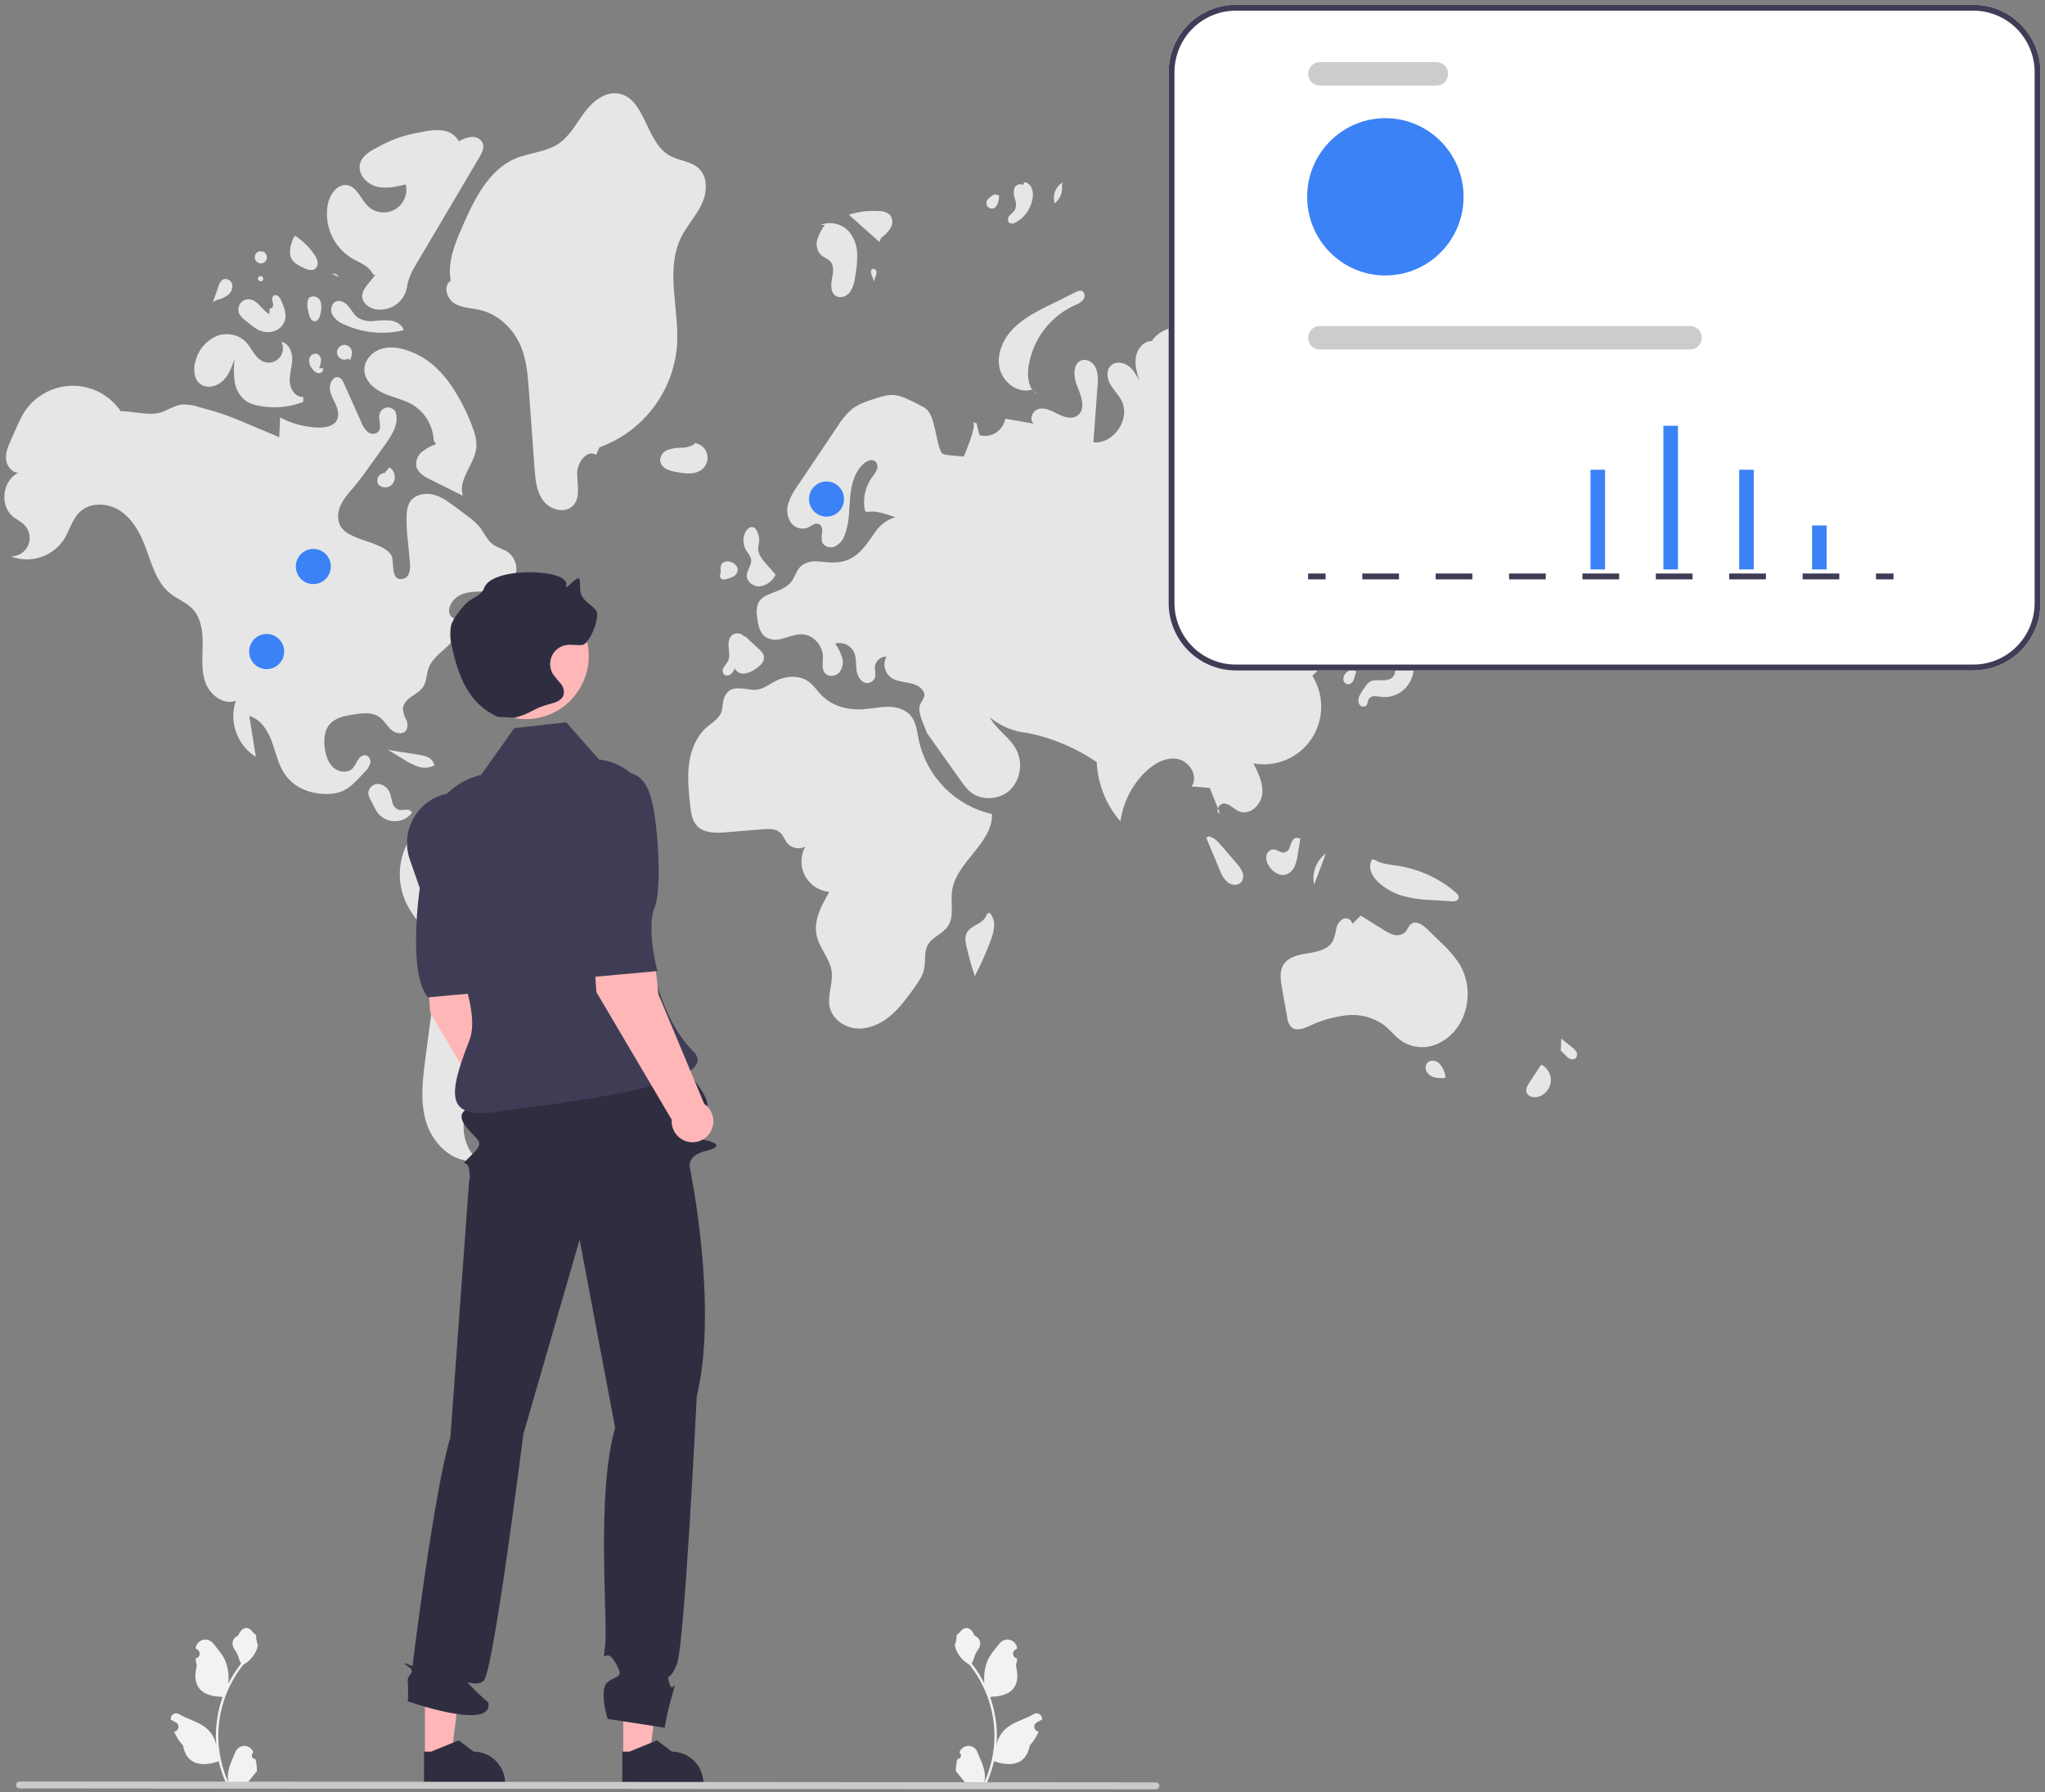 <svg width="348" height="305" viewBox="0 0 348 305" fill="none" xmlns="http://www.w3.org/2000/svg">
<rect x="0" y="0" width="348" height="305" fill="#808080" stroke="none"/>
<g clip-path="url(#clip0_162_972)">
<path d="M162.896 299.392C163.019 299.398 163.142 299.365 163.246 299.298C163.351 299.232 163.433 299.135 163.48 299.02C163.528 298.905 163.54 298.778 163.513 298.656C163.487 298.535 163.424 298.424 163.333 298.34L163.292 298.174L163.308 298.135C163.433 297.839 163.642 297.587 163.908 297.41C164.175 297.233 164.488 297.139 164.807 297.14C165.126 297.141 165.438 297.237 165.704 297.416C165.969 297.595 166.176 297.849 166.298 298.146C166.787 299.33 167.41 300.517 167.563 301.769C167.631 302.323 167.602 302.884 167.479 303.428C168.628 300.908 169.224 298.169 169.228 295.397C169.228 294.702 169.19 294.007 169.113 293.315C169.049 292.749 168.961 292.186 168.848 291.627C168.233 288.596 166.911 285.755 164.992 283.338C164.063 282.828 163.311 282.044 162.839 281.091C162.668 280.749 162.547 280.384 162.48 280.006C162.684 279.466 162.791 278.894 162.796 278.317C162.942 278.094 163.203 277.983 163.363 277.766C164.156 276.684 165.249 276.873 165.82 278.343C167.038 278.961 167.05 279.987 166.302 280.974C165.826 281.602 165.761 282.451 165.344 283.123C165.387 283.179 165.431 283.232 165.474 283.287C166.259 284.303 166.944 285.393 167.517 286.543C167.378 285.255 167.544 283.952 168.003 282.741C168.468 281.613 169.339 280.663 170.107 279.688C170.31 279.426 170.586 279.23 170.899 279.126C171.213 279.021 171.55 279.013 171.868 279.101C172.186 279.189 172.472 279.371 172.688 279.622C172.904 279.873 173.041 280.183 173.082 280.513L173.086 280.556C172.972 280.621 172.861 280.689 172.751 280.762C172.614 280.854 172.508 280.986 172.446 281.14C172.385 281.294 172.371 281.463 172.407 281.625C172.443 281.787 172.526 281.934 172.646 282.047C172.767 282.161 172.918 282.235 173.081 282.26L173.098 282.263C173.058 282.676 172.986 283.086 172.883 283.488C173.868 287.317 171.742 288.712 168.707 288.775C168.64 288.809 168.575 288.844 168.508 288.877C169.084 290.519 169.446 292.23 169.583 293.967C169.661 294.991 169.657 296.02 169.57 297.044L169.575 297.008C169.795 295.869 170.398 294.842 171.284 294.1C172.599 293.013 174.458 292.613 175.877 291.739C176.028 291.642 176.203 291.59 176.382 291.59C176.562 291.589 176.737 291.64 176.888 291.737C177.04 291.833 177.16 291.972 177.236 292.135C177.312 292.298 177.34 292.48 177.316 292.659L177.31 292.697C177.099 292.784 176.893 292.883 176.694 292.996C176.58 293.06 176.468 293.129 176.359 293.202C176.222 293.294 176.115 293.426 176.054 293.58C175.993 293.733 175.979 293.903 176.014 294.065C176.05 294.227 176.134 294.374 176.254 294.487C176.374 294.601 176.526 294.675 176.689 294.7L176.706 294.703L176.74 294.708C176.379 295.576 175.871 296.375 175.24 297.07C174.625 300.413 171.981 300.73 169.152 299.757H169.15C168.84 301.113 168.391 302.433 167.809 303.696H163.016C162.999 303.642 162.983 303.587 162.968 303.533C163.411 303.562 163.857 303.535 164.294 303.454C163.938 303.015 163.583 302.573 163.227 302.134C163.219 302.126 163.212 302.117 163.205 302.108C163.025 301.883 162.842 301.661 162.662 301.436C162.652 300.747 162.731 300.06 162.896 299.392Z" fill="#F2F2F2"/>
<path d="M43.478 299.392C43.355 299.398 43.232 299.365 43.128 299.298C43.023 299.232 42.941 299.135 42.894 299.02C42.846 298.905 42.834 298.778 42.861 298.656C42.887 298.535 42.95 298.424 43.041 298.34L43.082 298.174L43.066 298.135C42.941 297.839 42.732 297.587 42.466 297.41C42.199 297.233 41.886 297.139 41.567 297.14C41.248 297.141 40.936 297.237 40.67 297.416C40.405 297.595 40.198 297.849 40.076 298.146C39.587 299.33 38.964 300.517 38.811 301.769C38.743 302.323 38.772 302.884 38.895 303.428C37.746 300.908 37.15 298.169 37.146 295.397C37.146 294.702 37.184 294.007 37.261 293.315C37.325 292.749 37.413 292.186 37.526 291.627C38.142 288.596 39.463 285.755 41.383 283.338C42.312 282.828 43.063 282.044 43.535 281.091C43.706 280.749 43.827 280.384 43.894 280.006C43.691 279.466 43.584 278.894 43.578 278.317C43.432 278.094 43.171 277.983 43.011 277.766C42.218 276.684 41.125 276.873 40.554 278.343C39.336 278.961 39.324 279.987 40.072 280.974C40.548 281.602 40.613 282.451 41.03 283.123C40.987 283.179 40.943 283.232 40.9 283.287C40.115 284.303 39.431 285.393 38.857 286.543C38.996 285.255 38.83 283.952 38.371 282.741C37.906 281.613 37.035 280.663 36.267 279.688C36.064 279.426 35.788 279.23 35.475 279.126C35.162 279.021 34.824 279.013 34.506 279.101C34.188 279.189 33.902 279.371 33.686 279.622C33.471 279.873 33.333 280.183 33.293 280.513L33.288 280.556C33.402 280.621 33.514 280.689 33.623 280.762C33.76 280.854 33.866 280.986 33.928 281.14C33.989 281.294 34.003 281.463 33.967 281.625C33.931 281.787 33.848 281.934 33.728 282.047C33.607 282.161 33.456 282.235 33.293 282.26L33.276 282.263C33.317 282.676 33.388 283.086 33.491 283.488C32.506 287.317 34.632 288.712 37.667 288.775C37.734 288.809 37.799 288.844 37.866 288.877C37.29 290.519 36.928 292.23 36.791 293.967C36.713 294.991 36.717 296.02 36.804 297.044L36.799 297.008C36.579 295.869 35.976 294.842 35.09 294.1C33.775 293.013 31.916 292.613 30.497 291.739C30.346 291.642 30.171 291.59 29.992 291.59C29.813 291.589 29.637 291.64 29.486 291.737C29.334 291.833 29.214 291.972 29.138 292.135C29.062 292.298 29.034 292.48 29.058 292.659L29.064 292.697C29.275 292.784 29.481 292.883 29.68 292.996C29.794 293.06 29.906 293.129 30.015 293.202C30.152 293.294 30.259 293.426 30.32 293.58C30.382 293.733 30.395 293.903 30.36 294.065C30.324 294.227 30.241 294.374 30.12 294.487C30 294.601 29.848 294.675 29.685 294.7L29.668 294.703L29.634 294.708C29.995 295.576 30.503 296.375 31.134 297.07C31.749 300.413 34.394 300.73 37.222 299.757H37.224C37.534 301.113 37.984 302.433 38.565 303.696H43.358C43.375 303.642 43.391 303.587 43.406 303.533C42.963 303.562 42.517 303.535 42.08 303.454C42.436 303.015 42.791 302.573 43.147 302.134C43.155 302.126 43.162 302.117 43.169 302.108C43.35 301.883 43.532 301.661 43.712 301.436C43.722 300.747 43.643 300.06 43.478 299.392Z" fill="#F2F2F2"/>
<path d="M115.915 40.376C116.884 38.413 118.434 36.782 119.382 34.808C120.33 32.834 120.515 30.191 118.935 28.68C117.594 27.397 115.494 27.379 113.89 26.45C109.804 24.082 109.809 16.562 105.138 15.912C102.866 15.596 100.811 17.309 99.438 19.156C98.065 21.003 96.972 23.159 95.067 24.444C92.912 25.899 90.126 25.962 87.732 26.973C83.144 28.91 80.738 33.892 78.726 38.47C77.43 41.419 76.105 44.601 76.706 47.768C75.399 48.586 75.981 50.786 77.286 51.607C78.591 52.429 80.229 52.411 81.727 52.767C84.875 53.515 87.453 56.035 88.675 59.048C89.628 61.396 89.823 63.974 90.007 66.503C90.325 70.892 90.644 75.281 90.963 79.669C91.105 81.622 91.291 83.697 92.473 85.252C93.654 86.808 96.213 87.46 97.542 86.029C98.811 84.662 98.239 82.496 98.214 80.626C98.188 78.755 99.869 76.425 101.455 77.404L102.014 76.128C105.635 74.824 108.806 72.498 111.147 69.428C113.488 66.359 114.9 62.675 115.214 58.82C115.619 52.609 113.162 45.95 115.915 40.376Z" fill="#E6E6E6"/>
<path d="M119.615 79.758C119.965 79.426 120.213 79.001 120.33 78.532C120.448 78.063 120.429 77.57 120.277 77.112C120.125 76.653 119.846 76.248 119.473 75.944C119.099 75.639 118.647 75.449 118.169 75.394L118.175 75.605C117.494 76.006 116.716 76.211 115.927 76.2C115.141 76.187 114.358 76.312 113.614 76.568C113.244 76.703 112.924 76.948 112.695 77.27C112.466 77.592 112.339 77.976 112.332 78.372C112.375 78.676 112.49 78.964 112.668 79.213C112.846 79.462 113.08 79.664 113.352 79.802C113.899 80.073 114.485 80.252 115.089 80.332C116.644 80.627 118.464 80.849 119.615 79.758Z" fill="#E6E6E6"/>
<path d="M149.941 40.48C150.592 40.035 151.145 39.459 151.565 38.788C151.769 38.449 151.866 38.056 151.843 37.661C151.82 37.265 151.68 36.886 151.439 36.572C150.948 36.144 150.317 35.915 149.668 35.929C147.906 35.797 146.134 36.007 144.451 36.548C146.179 38.088 147.908 39.629 149.637 41.169L149.941 40.48Z" fill="#E6E6E6"/>
<path d="M141.296 44.486C141.995 45.262 141.772 46.465 141.574 47.492C141.376 48.52 141.351 49.804 142.23 50.365C142.992 50.851 144.061 50.454 144.618 49.741C145.116 48.98 145.419 48.107 145.501 47.2C145.775 45.881 145.899 44.535 145.87 43.189C145.837 41.832 145.361 40.523 144.516 39.466C143.916 38.778 143.117 38.296 142.231 38.088C141.344 37.879 140.416 37.955 139.575 38.305L140.378 38.265C139.794 39.019 139.351 39.873 139.071 40.787C138.937 41.245 138.928 41.732 139.044 42.196C139.16 42.66 139.398 43.084 139.732 43.424C140.208 43.841 140.872 44.015 141.296 44.486Z" fill="#E6E6E6"/>
<path d="M180.704 31.477L180.847 31.034C180.249 31.382 179.789 31.925 179.542 32.573C179.296 33.221 179.278 33.935 179.492 34.594C179.952 34.23 180.306 33.749 180.519 33.201C180.732 32.653 180.796 32.058 180.704 31.477Z" fill="#E6E6E6"/>
<path d="M172.941 37.807C173.701 37.374 174.35 36.768 174.836 36.037C175.321 35.306 175.63 34.471 175.736 33.598C175.819 33.056 175.756 32.501 175.555 31.991C175.452 31.738 175.289 31.514 175.079 31.34C174.869 31.166 174.619 31.046 174.353 30.992L174.027 31.507C173.561 31.103 172.777 31.519 172.581 32.105C172.455 32.714 172.507 33.347 172.733 33.927C172.957 34.51 172.947 35.158 172.704 35.734C172.442 36.073 172.147 36.384 171.824 36.664C171.666 36.809 171.563 37.004 171.532 37.217C171.501 37.429 171.545 37.646 171.656 37.83C171.962 38.181 172.534 38.034 172.941 37.807Z" fill="#E6E6E6"/>
<path d="M169.631 34.931C169.909 34.427 170.041 33.855 170.01 33.279L169.298 33.055C168.844 33.24 168.441 33.533 168.123 33.91C168.027 34.007 167.953 34.124 167.907 34.254C167.861 34.383 167.844 34.521 167.857 34.657C167.871 34.794 167.914 34.926 167.984 35.044C168.053 35.162 168.148 35.263 168.262 35.339C168.375 35.416 168.503 35.467 168.638 35.487C168.773 35.508 168.911 35.499 169.042 35.46C169.173 35.421 169.293 35.353 169.395 35.262C169.497 35.17 169.578 35.058 169.631 34.931Z" fill="#E6E6E6"/>
<path d="M204.398 31.311C204.462 31.365 204.526 31.42 204.591 31.475C204.647 31.463 204.701 31.442 204.759 31.434L204.398 31.311Z" fill="#E6E6E6"/>
<path d="M203.258 37.59C203.911 37.058 204.564 36.527 205.217 35.995C205.564 35.749 205.86 35.436 206.088 35.075C206.243 34.734 206.31 34.358 206.283 33.983C206.255 33.608 206.134 33.247 205.93 32.932C205.568 32.374 205.115 31.881 204.59 31.476C204.014 31.613 203.507 31.958 203.166 32.446C202.826 32.934 202.675 33.53 202.742 34.123C202.86 34.876 203.33 35.682 202.947 36.339C202.797 36.595 202.54 36.77 202.367 37.011C202.195 37.252 202.139 37.636 202.376 37.813C202.639 38.01 203.003 37.797 203.258 37.59Z" fill="#E6E6E6"/>
<path d="M204.686 40.842C204.929 40.855 205.172 40.815 205.398 40.725C205.624 40.636 205.829 40.498 205.998 40.322C206.871 39.603 207.635 38.759 208.265 37.817C206.795 38.285 205.326 38.754 203.856 39.222L204.315 39.761C203.908 40.028 204.209 40.75 204.686 40.842Z" fill="#E6E6E6"/>
<path d="M208.804 43.884C208.894 44.114 209.056 44.309 209.266 44.438C209.476 44.567 209.722 44.623 209.967 44.598C210.211 44.565 210.445 44.479 210.652 44.346C210.859 44.212 211.035 44.035 211.166 43.826C211.39 43.495 211.521 43.109 211.547 42.71C211.572 42.311 211.491 41.912 211.312 41.554C211.133 41.197 210.863 40.894 210.528 40.677C210.194 40.46 209.808 40.337 209.41 40.32L209.816 40.944C209.919 42.008 208.481 42.865 208.804 43.884Z" fill="#E6E6E6"/>
<path d="M237.343 55.538C237.74 55.837 238.223 55.997 238.719 55.996C239.214 55.995 239.696 55.832 240.092 55.532C240.349 55.311 240.558 55.04 240.705 54.734C240.853 54.429 240.936 54.096 240.95 53.757C240.964 53.417 240.908 53.079 240.785 52.762C240.663 52.446 240.477 52.158 240.239 51.917L239.489 52.338C239.072 52.069 238.569 51.973 238.083 52.07C237.598 52.167 237.169 52.45 236.886 52.858C236.633 53.286 236.54 53.792 236.624 54.283C236.707 54.774 236.962 55.219 237.343 55.538Z" fill="#E6E6E6"/>
<path d="M246.069 56.532C246.435 56.425 246.767 56.226 247.034 55.953C247.301 55.68 247.494 55.343 247.594 54.974L246.135 54.781C245.729 54.473 245.257 54.265 244.756 54.175C244.505 54.138 244.249 54.188 244.03 54.317C243.811 54.447 243.644 54.648 243.555 54.887C243.524 55.091 243.545 55.299 243.617 55.492C243.688 55.685 243.808 55.856 243.964 55.989C244.239 56.253 244.578 56.442 244.946 56.537C245.315 56.632 245.702 56.63 246.069 56.532Z" fill="#E6E6E6"/>
<path d="M240.044 59.466C240.07 59.704 240.163 59.931 240.312 60.118C240.461 60.306 240.66 60.447 240.885 60.526C241.132 60.643 241.408 60.684 241.678 60.642C241.947 60.6 242.198 60.477 242.398 60.29C242.486 60.19 242.549 60.07 242.582 59.941C242.615 59.811 242.617 59.676 242.587 59.545C242.557 59.415 242.497 59.294 242.412 59.192C242.326 59.09 242.218 59.009 242.095 58.958L241.001 58.758C240.578 58.538 240.038 58.987 240.044 59.466Z" fill="#E6E6E6"/>
<path d="M176.559 67.203L175.712 66.425C175.938 66.741 176.226 67.005 176.559 67.203Z" fill="#E6E6E6"/>
<path d="M170.091 62.624C170.612 65.059 173.22 67.043 175.587 66.311L175.712 66.426C174.959 65.388 174.831 63.853 175.007 62.518C175.334 60.23 176.228 58.062 177.607 56.214C178.987 54.365 180.807 52.896 182.899 51.941C183.473 51.761 183.985 51.426 184.38 50.971C184.718 50.475 184.592 49.624 184.011 49.484C183.695 49.447 183.376 49.522 183.108 49.694L178.709 51.871C176.487 52.971 174.22 54.103 172.475 55.87C170.73 57.637 169.57 60.189 170.091 62.624Z" fill="#E6E6E6"/>
<path d="M99.074 146.357C94.975 143.406 90.485 141.046 85.736 139.346C82.817 138.303 79.68 137.506 76.638 138.099C74.97 138.446 73.407 139.184 72.076 140.253C70.745 141.321 69.683 142.691 68.977 144.25C68.296 145.82 67.977 147.525 68.041 149.236C68.105 150.948 68.552 152.623 69.347 154.137C70.75 156.781 73.179 158.886 73.991 161.769C74.538 163.713 74.279 165.782 74.016 167.785C73.477 171.877 72.939 175.97 72.4 180.062C71.91 183.788 71.432 187.666 72.605 191.234C73.778 194.803 77.125 197.949 80.843 197.57L81.58 197.514C79.12 195.832 78.431 192.35 79.163 189.45C79.896 186.551 81.754 184.093 83.569 181.723C88.954 174.69 94.339 167.657 99.724 160.624C101.903 157.779 104.207 154.261 103.046 150.865C102.385 148.935 100.724 147.546 99.074 146.357Z" fill="#E6E6E6"/>
<path d="M62.374 128.578C61.829 128.392 61.253 128.805 60.932 129.286C60.673 129.803 60.369 130.295 60.023 130.757C59.184 131.627 57.655 131.454 56.75 130.654C55.845 129.854 55.453 128.616 55.278 127.418C55.067 125.979 55.158 124.375 56.102 123.273C57.074 122.14 58.671 121.836 60.14 121.6C61.658 121.357 63.359 121.154 64.602 122.063C65.386 122.635 65.842 123.559 66.568 124.203C67.294 124.848 68.584 125.092 69.13 124.288C69.273 124.003 69.346 123.688 69.341 123.369C69.337 123.049 69.255 122.736 69.104 122.455C68.797 121.896 68.613 121.277 68.563 120.64C68.599 119.756 69.305 119.054 70.027 118.549C70.749 118.044 71.564 117.608 72.038 116.862C72.621 115.945 72.559 114.764 72.92 113.739C73.795 111.256 76.918 110.152 77.827 107.682C78.046 107.163 78.071 106.581 77.896 106.045C77.516 105.061 76.487 105.254 76.424 104.051C76.363 102.901 77.317 101.773 78.286 101.293C79.623 100.631 81.181 100.685 82.67 100.644C84.159 100.604 85.763 100.405 86.856 99.387C87.21 99.02 87.483 98.582 87.657 98.102C87.831 97.622 87.902 97.111 87.866 96.601C87.829 96.091 87.687 95.595 87.447 95.145C87.207 94.694 86.875 94.3 86.473 93.988C85.658 93.422 84.629 93.225 83.836 92.629C82.849 91.886 82.382 90.649 81.614 89.68C80.974 88.942 80.242 88.29 79.436 87.741C78.777 87.249 78.117 86.757 77.458 86.264C76.265 85.374 75.025 84.462 73.573 84.145C72.123 83.828 70.395 84.276 69.668 85.579C69.381 86.159 69.225 86.796 69.209 87.444C69.143 88.969 69.206 90.497 69.398 92.012C69.518 93.231 69.638 94.45 69.758 95.669C69.865 96.762 69.75 98.203 68.695 98.487C66.355 99.116 67.144 95.636 66.625 94.57C65.831 92.938 62.181 92.154 60.62 91.474C59.646 91.049 58.617 90.581 58.029 89.691C57.297 88.584 57.447 87.078 58.021 85.88C58.596 84.683 59.531 83.708 60.382 82.69C61.248 81.652 62.037 80.552 62.825 79.453C63.739 78.178 64.653 76.903 65.568 75.628C66.74 73.993 67.972 71.997 67.306 70.096C67.162 69.842 66.946 69.636 66.686 69.504C66.426 69.372 66.133 69.321 65.844 69.356C65.555 69.391 65.283 69.511 65.061 69.701C64.84 69.891 64.679 70.143 64.599 70.424C64.307 71.451 65.085 72.761 64.34 73.522C64.085 73.729 63.766 73.839 63.438 73.833C63.111 73.826 62.796 73.705 62.548 73.488C62.066 73.04 61.699 72.481 61.477 71.86C60.575 69.843 59.696 67.813 58.77 65.807C58.477 65.173 58.171 64.087 57.283 64.194C56.513 64.287 56.097 65.416 56.124 66.072C56.163 67.025 56.687 67.878 57.088 68.743C57.488 69.609 57.768 70.648 57.328 71.494C56.772 72.565 55.361 72.805 54.16 72.77C51.895 72.701 49.677 72.112 47.673 71.049C47.621 72.168 47.569 73.287 47.516 74.406C45.922 73.735 44.327 73.064 42.733 72.393C42.423 72.263 42.114 72.132 41.804 72.002C40.459 71.436 39.112 70.869 37.728 70.409C36.941 70.148 36.145 69.922 35.348 69.696C34.864 69.559 34.379 69.422 33.895 69.284C32.939 68.944 31.925 68.798 30.913 68.856C29.85 68.991 28.901 69.565 27.918 69.995C25.723 70.953 22.885 69.989 20.534 69.972C19.601 68.602 18.341 67.49 16.871 66.736C15.4 65.982 13.765 65.612 12.115 65.658C10.465 65.704 8.853 66.165 7.426 66.999C5.999 67.834 4.803 69.015 3.947 70.434C3.534 71.153 3.165 71.898 2.845 72.663C2.525 73.383 2.206 74.102 1.887 74.821C1.419 75.876 0.941 76.987 1.033 78.139C1.125 79.29 2.003 80.467 3.151 80.456C0.443 81.69 -0.121 86.005 2.179 87.9C2.816 88.425 3.597 88.768 4.17 89.362C4.603 89.811 4.893 90.381 5.002 90.997C5.111 91.613 5.035 92.248 4.783 92.82C4.531 93.392 4.115 93.876 3.587 94.208C3.06 94.54 2.446 94.707 1.825 94.686C3.429 95.31 5.197 95.368 6.838 94.851C8.48 94.334 9.898 93.272 10.863 91.839C11.846 90.29 12.273 88.356 13.611 87.105C15.382 85.448 18.308 85.576 20.351 86.879C22.395 88.182 23.687 90.401 24.576 92.664C25.741 95.629 26.487 99.018 28.969 101.002C30.169 101.961 31.689 102.5 32.75 103.613C34.261 105.198 34.522 107.59 34.488 109.785C34.454 111.981 34.219 114.259 35.014 116.303C35.809 118.348 38.089 120.03 40.133 119.259C39.547 121.007 39.565 122.901 40.184 124.637C40.802 126.373 41.985 127.848 43.541 128.824C43.169 126.5 42.796 124.177 42.424 121.854C44.28 122.38 45.483 124.19 46.178 126C46.872 127.809 47.239 129.765 48.246 131.419C49.832 134.023 52.704 135.145 55.625 135.135C58.781 135.125 59.979 133.611 62.059 131.383C62.477 131.002 62.794 130.524 62.982 129.989C63.066 129.72 63.052 129.429 62.94 129.169C62.829 128.91 62.628 128.7 62.374 128.578Z" fill="#E6E6E6"/>
<path d="M71.31 128.463C69.546 128.184 67.782 127.905 66.019 127.626C66.943 128.185 67.868 128.744 68.793 129.303C69.564 129.819 70.402 130.226 71.284 130.511C71.726 130.65 72.192 130.697 72.653 130.649C73.115 130.6 73.561 130.456 73.964 130.227L73.739 129.793C73.383 128.888 72.266 128.614 71.31 128.463Z" fill="#E6E6E6"/>
<path d="M70.112 138.324L70.124 138.293C70.017 138.115 69.86 137.973 69.673 137.886C69.485 137.798 69.276 137.769 69.072 137.802C68.666 137.876 68.251 137.882 67.842 137.823C67.583 137.721 67.351 137.558 67.167 137.347C66.983 137.137 66.852 136.885 66.784 136.613C66.609 136.083 66.557 135.515 66.357 134.993C66.213 134.581 65.959 134.216 65.621 133.94C65.284 133.663 64.878 133.485 64.447 133.426C64.015 133.391 63.586 133.529 63.254 133.81C62.921 134.09 62.712 134.491 62.671 134.925C62.705 135.372 62.847 135.805 63.083 136.185C63.273 136.553 63.464 136.921 63.654 137.289C63.814 137.619 63.999 137.937 64.206 138.239C64.543 138.706 64.983 139.087 65.492 139.353C66.001 139.618 66.564 139.761 67.138 139.769C67.711 139.777 68.278 139.651 68.795 139.4C69.311 139.149 69.762 138.78 70.112 138.324Z" fill="#E6E6E6"/>
<path d="M59.81 43.914C61.154 44.71 62.835 45.259 63.474 46.69L63.842 46.81C63.44 47.312 63.039 47.813 62.637 48.315C62.141 48.936 61.619 49.627 61.63 50.423C61.647 51.519 62.695 52.346 63.755 52.605C64.885 52.839 66.062 52.642 67.056 52.052C68.05 51.463 68.792 50.523 69.136 49.415C69.262 48.952 69.314 48.473 69.424 48.007C69.746 46.901 70.232 45.851 70.866 44.891C74.433 38.856 77.999 32.822 81.566 26.787C82.01 26.035 82.468 25.136 82.134 24.329C81.956 23.987 81.68 23.707 81.342 23.525C81.004 23.343 80.62 23.266 80.238 23.305C79.477 23.398 78.743 23.647 78.08 24.035C77.786 23.515 77.371 23.075 76.87 22.752C76.369 22.43 75.798 22.234 75.206 22.182C74.021 22.09 72.829 22.194 71.678 22.491C69.077 22.886 66.569 23.752 64.276 25.048C63.022 25.686 61.641 26.474 61.277 27.839C60.83 29.519 62.272 31.231 63.933 31.713C65.594 32.196 67.367 31.791 69.049 31.384C69.239 32.204 69.159 33.063 68.823 33.834C68.486 34.605 67.91 35.245 67.182 35.658C66.453 36.072 65.611 36.237 64.781 36.129C63.951 36.02 63.178 35.645 62.579 35.057C61.374 33.877 60.783 31.829 59.129 31.524C57.48 31.22 56.169 32.99 55.805 34.636C55.449 36.409 55.642 38.249 56.358 39.908C57.074 41.567 58.279 42.965 59.81 43.914Z" fill="#E6E6E6"/>
<path d="M80.496 72.953C79.702 70.702 78.658 68.547 77.384 66.531C76.419 64.936 75.227 63.492 73.847 62.244C72.586 61.148 71.136 60.294 69.569 59.724C68.048 59.17 66.355 58.897 64.817 59.401C63.28 59.906 61.972 61.344 62.003 62.97C62.038 64.768 63.602 66.174 65.232 66.913C66.862 67.652 68.676 67.974 70.214 68.891C71.26 69.529 72.134 70.415 72.759 71.473C73.385 72.53 73.742 73.726 73.801 74.954L74.188 75.599C73.31 75.891 72.492 76.339 71.771 76.922C71.415 77.218 71.142 77.604 70.981 78.04C70.82 78.476 70.776 78.947 70.854 79.406C71.122 80.495 72.228 81.12 73.227 81.618C75.075 82.538 76.921 83.458 78.769 84.378C77.828 81.557 80.907 78.933 81.078 75.963C81.084 74.931 80.886 73.908 80.496 72.953Z" fill="#E6E6E6"/>
<path d="M34.053 65.338C35.173 66.214 36.896 65.804 37.922 64.819C38.949 63.834 39.449 62.433 39.915 61.085C39.745 62.419 39.761 63.77 39.963 65.1C40.068 65.764 40.309 66.4 40.672 66.966C41.034 67.532 41.509 68.016 42.066 68.388C42.573 68.668 43.119 68.868 43.685 68.981C46.319 69.584 49.072 69.386 51.593 68.413L51.616 67.546C50.349 67.691 49.391 66.294 49.307 65.014C49.223 63.734 49.685 62.479 49.726 61.198C49.766 59.916 49.152 58.418 47.897 58.19C48.117 58.634 48.197 59.134 48.127 59.625C48.057 60.115 47.84 60.573 47.505 60.936C47.17 61.3 46.733 61.552 46.252 61.659C45.771 61.767 45.269 61.724 44.812 61.538C43.36 60.944 42.832 59.164 41.71 58.063C41.017 57.443 40.156 57.042 39.237 56.912C38.318 56.782 37.381 56.928 36.544 57.333C35.718 57.756 34.994 58.356 34.42 59.089C33.847 59.822 33.439 60.672 33.224 61.579C32.883 62.896 32.984 64.504 34.053 65.338Z" fill="#E6E6E6"/>
<path d="M68.633 56.205L68.685 56.12C68.372 55.212 67.403 54.679 66.456 54.544C65.502 54.48 64.544 54.512 63.596 54.639C62.64 54.763 61.67 54.548 60.854 54.031C60.203 53.541 59.832 52.771 59.311 52.142C58.79 51.514 57.947 50.997 57.191 51.298C56.372 51.623 56.153 52.778 56.551 53.568C57.019 54.327 57.725 54.906 58.558 55.216C61.711 56.672 65.259 57.02 68.633 56.205Z" fill="#E6E6E6"/>
<path d="M57.869 58.928C57.607 59.121 57.429 59.408 57.373 59.73C57.317 60.052 57.387 60.383 57.568 60.654C57.749 60.925 58.027 61.115 58.345 61.185C58.662 61.254 58.994 61.198 59.27 61.027L59.547 61.301C59.914 60.639 60.066 59.752 59.596 59.16C59.387 58.914 59.095 58.755 58.776 58.712C58.458 58.669 58.135 58.746 57.869 58.928Z" fill="#E6E6E6"/>
<path d="M54.636 61.303C54.64 61.067 54.572 60.835 54.443 60.637C54.313 60.44 54.127 60.287 53.909 60.198C53.761 60.172 53.609 60.177 53.463 60.212C53.316 60.247 53.178 60.312 53.057 60.402C52.937 60.492 52.835 60.605 52.759 60.736C52.683 60.867 52.634 61.011 52.615 61.161C52.592 61.467 52.632 61.775 52.732 62.064C52.832 62.354 52.991 62.62 53.197 62.845C53.318 63.027 53.475 63.181 53.658 63.297C53.842 63.413 54.048 63.489 54.263 63.519C54.696 63.533 55.138 63.078 54.962 62.679L54.301 62.666C54.505 62.24 54.619 61.776 54.636 61.303Z" fill="#E6E6E6"/>
<path d="M41.705 54.492C41.948 54.69 42.191 54.888 42.434 55.086C42.854 55.451 43.309 55.776 43.791 56.055C44.633 56.524 45.625 56.646 46.556 56.395C47.015 56.263 47.434 56.017 47.774 55.68C48.114 55.342 48.365 54.924 48.502 54.464C48.792 53.363 48.319 52.221 47.855 51.182C47.749 50.885 47.575 50.617 47.346 50.401C47.228 50.297 47.079 50.236 46.922 50.23C46.766 50.224 46.612 50.272 46.487 50.367C46.396 50.481 46.336 50.616 46.312 50.759C46.288 50.903 46.3 51.051 46.349 51.188C46.448 51.462 46.494 51.752 46.483 52.043C46.437 52.33 46.137 52.602 45.873 52.483L45.831 53.461C44.57 52.819 43.903 51.111 42.5 50.943C42.185 50.905 41.866 50.955 41.577 51.087C41.288 51.219 41.041 51.429 40.863 51.693C40.685 51.956 40.582 52.264 40.565 52.583C40.549 52.901 40.62 53.218 40.77 53.499C41.014 53.889 41.332 54.226 41.705 54.492Z" fill="#E6E6E6"/>
<path d="M38.702 50.272C38.994 50.07 39.225 49.792 39.369 49.468C39.514 49.143 39.566 48.785 39.521 48.432C39.486 48.261 39.414 48.1 39.31 47.96C39.206 47.82 39.073 47.705 38.92 47.623C38.767 47.541 38.598 47.494 38.425 47.485C38.252 47.476 38.079 47.506 37.918 47.572C37.558 47.842 37.305 48.233 37.204 48.674C36.872 49.617 36.539 50.559 36.207 51.502L36.766 51.093C37.456 50.944 38.113 50.665 38.702 50.272Z" fill="#E6E6E6"/>
<path d="M45.174 44.486C45.274 44.359 45.345 44.212 45.382 44.055C45.419 43.898 45.422 43.735 45.39 43.577C45.357 43.418 45.291 43.269 45.195 43.139C45.099 43.01 44.976 42.903 44.835 42.826L44.136 42.761C43.978 42.801 43.831 42.879 43.707 42.986C43.583 43.094 43.486 43.23 43.424 43.382C43.362 43.535 43.336 43.7 43.349 43.864C43.361 44.028 43.412 44.187 43.497 44.328C43.582 44.469 43.698 44.588 43.837 44.676C43.976 44.763 44.133 44.817 44.296 44.832C44.459 44.847 44.624 44.824 44.776 44.764C44.929 44.704 45.065 44.609 45.174 44.486Z" fill="#E6E6E6"/>
<path d="M51.599 45.57C52.251 45.884 53.076 46.182 53.643 45.732C53.81 45.579 53.935 45.385 54.005 45.168C54.074 44.951 54.085 44.719 54.037 44.497C53.935 44.053 53.739 43.636 53.461 43.276C52.594 42.024 51.493 40.955 50.218 40.127L49.903 40.539C49.463 41.688 49.038 43.03 49.652 44.096C50.066 44.814 50.854 45.212 51.599 45.57Z" fill="#E6E6E6"/>
<path d="M56.454 46.593L57.672 47.148C57.553 46.938 57.371 46.772 57.152 46.672C56.933 46.573 56.689 46.545 56.454 46.593Z" fill="#E6E6E6"/>
<path d="M53.17 50.449L52.594 50.64C52.104 51.449 52.317 52.484 52.544 53.403C52.688 53.984 52.999 54.699 53.594 54.673C54.173 54.647 54.429 53.941 54.54 53.369C54.713 52.748 54.732 52.093 54.595 51.463C54.516 51.151 54.33 50.877 54.068 50.691C53.807 50.505 53.489 50.42 53.17 50.449Z" fill="#E6E6E6"/>
<path d="M43.987 47.726L44.413 47.898C44.513 47.884 44.605 47.837 44.676 47.764C44.746 47.692 44.791 47.598 44.803 47.497C44.816 47.396 44.794 47.294 44.743 47.207C44.692 47.12 44.613 47.052 44.52 47.014C44.426 46.976 44.322 46.97 44.225 46.997C44.128 47.025 44.042 47.083 43.982 47.164C43.921 47.245 43.889 47.344 43.89 47.446C43.891 47.547 43.925 47.646 43.987 47.726Z" fill="#E6E6E6"/>
<path d="M65.467 80.492C65.26 80.497 65.058 80.551 64.877 80.65C64.695 80.749 64.54 80.891 64.424 81.063C64.308 81.234 64.235 81.432 64.21 81.638C64.185 81.844 64.21 82.053 64.282 82.248C64.7 83.154 66.141 83.158 66.781 82.394C66.945 82.177 67.063 81.928 67.127 81.663C67.19 81.398 67.198 81.123 67.151 80.855C67.103 80.586 67.001 80.331 66.85 80.104C66.7 79.877 66.504 79.685 66.276 79.538L65.467 80.492Z" fill="#E6E6E6"/>
<path d="M86.221 101.957C86.053 102.002 85.897 102.08 85.76 102.187C85.623 102.294 85.509 102.428 85.424 102.58C85.339 102.732 85.285 102.899 85.266 103.073C85.247 103.246 85.263 103.421 85.312 103.588L86.508 103.672C86.913 103.467 87.318 103.263 87.723 103.058C87.699 102.886 87.64 102.72 87.551 102.571C87.462 102.421 87.344 102.291 87.203 102.189C87.063 102.086 86.904 102.013 86.735 101.973C86.567 101.933 86.392 101.928 86.221 101.957Z" fill="#E6E6E6"/>
<path d="M81.358 103.446C81.016 103.691 80.741 104.019 80.56 104.399C80.379 104.78 80.297 105.201 80.322 105.623C80.361 106.043 80.532 106.44 80.81 106.756C81.088 107.072 81.459 107.291 81.869 107.381C82.283 107.447 82.707 107.351 83.053 107.115C83.4 106.878 83.645 106.518 83.738 106.107C83.94 104.862 82.61 103.951 82.132 102.785L81.358 103.446Z" fill="#E6E6E6"/>
<path d="M127.82 95.227C127.947 96.161 127.11 96.979 127.079 97.922C127.042 99.04 128.252 99.91 129.359 99.8C129.908 99.704 130.428 99.481 130.877 99.15C131.327 98.817 131.693 98.385 131.948 97.887L131.972 97.782C131.433 97.169 130.894 96.556 130.355 95.943C129.693 95.19 128.991 94.334 129.017 93.329C129.03 92.834 129.224 92.354 129.213 91.859C129.187 91.502 129.108 91.152 128.978 90.819C128.832 90.381 128.634 89.887 128.198 89.739C127.653 89.554 127.104 90.04 126.843 90.556C126.609 91.032 126.496 91.558 126.512 92.089C126.529 92.619 126.675 93.138 126.938 93.598C127.253 94.136 127.737 94.609 127.82 95.227Z" fill="#E6E6E6"/>
<path d="M122.736 98.513C122.854 98.577 122.984 98.615 123.118 98.623C123.252 98.632 123.386 98.611 123.511 98.563C123.991 98.481 124.453 98.312 124.874 98.065C125.083 97.939 125.255 97.759 125.372 97.543C125.489 97.328 125.547 97.086 125.541 96.841C125.468 96.532 125.306 96.253 125.075 96.037C124.844 95.822 124.555 95.68 124.244 95.629C124.028 95.553 123.796 95.531 123.57 95.566C123.344 95.601 123.129 95.691 122.946 95.829C122.544 96.208 122.592 96.851 122.671 97.399L122.586 97.542C122.511 97.881 122.462 98.302 122.736 98.513Z" fill="#E6E6E6"/>
<path d="M207.599 138.44C207.482 138.148 207.366 137.857 207.249 137.565C207.089 137.961 207.148 138.366 207.599 138.44Z" fill="#E6E6E6"/>
<path d="M277.601 77.092C276.105 75.459 275.189 74.517 274.243 72.493C273.729 71.377 272.948 70.406 271.97 69.667C270.992 68.928 269.847 68.445 268.638 68.259C265.533 67.745 262.361 68.559 259.218 68.396C254.185 68.135 249.647 65.42 244.827 63.939C242.128 63.178 239.38 62.608 236.602 62.233C235.002 61.978 233.401 61.723 231.801 61.469C226.554 60.634 221.274 59.797 215.964 59.908C214.432 59.94 212.299 59.477 212.422 57.942C212.574 56.035 215.986 56.285 216.642 54.489C217.048 53.378 216.076 52.212 215.011 51.709C213.945 51.207 212.715 51.056 211.748 50.382C210.781 49.707 210.251 48.144 211.14 47.368C208.677 48.638 206.213 49.908 203.75 51.179C201.701 52.235 199.413 53.609 199.051 55.895C197.817 56.223 196.737 56.977 196.001 58.026C194.615 58.033 193.526 59.371 193.297 60.746C193.069 62.121 193.484 63.512 193.895 64.843C193.392 63.875 192.859 62.87 191.973 62.238C191.087 61.606 189.738 61.486 188.983 62.27C188.208 63.076 188.389 64.427 188.937 65.403C189.485 66.379 190.328 67.167 190.845 68.16C192.461 71.26 189.533 75.626 186.069 75.281C186.301 72.079 186.534 68.877 186.766 65.675C186.913 64.69 186.831 63.684 186.526 62.736C186.148 61.82 185.18 61.067 184.217 61.284C182.486 61.673 182.634 64.223 183.354 65.854C184.074 67.484 184.792 69.752 183.322 70.75C182.373 71.395 181.086 70.997 180.061 70.482C179.036 69.968 177.939 69.333 176.819 69.574C175.699 69.814 174.994 71.537 175.984 72.117C174.343 71.83 172.701 71.543 171.059 71.256C170.978 71.742 170.796 72.205 170.526 72.616C170.255 73.027 169.902 73.376 169.489 73.642C169.076 73.907 168.612 74.082 168.128 74.155C167.643 74.229 167.149 74.199 166.676 74.069C166.515 73.397 166.354 72.725 166.193 72.053C165.953 71.986 165.712 71.919 165.472 71.852C166.226 72.063 165.046 75.261 163.989 77.704C162.567 77.537 160.489 77.504 160.252 77.094C159.117 75.132 159.252 70.458 157.279 69.354C156.29 68.801 155.275 68.296 154.236 67.841C153.69 67.579 153.113 67.389 152.519 67.274C151.308 67.082 150.086 67.46 148.917 67.833C147.536 68.274 146.123 68.732 144.979 69.627C144.003 70.479 143.166 71.48 142.499 72.594C140.241 75.955 137.983 79.316 135.725 82.677C135.052 83.575 134.523 84.573 134.156 85.634C133.983 86.162 133.925 86.722 133.987 87.274C134.049 87.826 134.228 88.359 134.513 88.835C134.814 89.302 135.261 89.653 135.785 89.833C136.308 90.013 136.876 90.011 137.397 89.826C138.052 89.541 138.707 88.895 139.356 89.194C139.847 89.42 139.97 90.069 139.918 90.61C139.793 91.139 139.784 91.689 139.889 92.223C140.185 93.064 141.321 93.357 142.131 92.993C142.918 92.561 143.509 91.838 143.777 90.977C144.558 88.963 144.478 86.735 144.673 84.583C144.867 82.431 145.452 80.128 147.139 78.79C147.644 78.389 148.386 78.101 148.906 78.482C149.101 78.66 149.235 78.894 149.291 79.153C149.347 79.411 149.321 79.681 149.217 79.924C148.999 80.405 148.716 80.853 148.375 81.254C147.798 82.07 147.395 82.996 147.19 83.975C146.985 84.955 146.982 85.966 147.182 86.946L147.527 87.161C148.842 86.818 150.603 87.432 152.35 88.022C151.082 88.401 149.966 89.173 149.16 90.228C147.141 93.077 145.68 95.773 141.686 95.739C140.739 95.731 139.799 95.543 138.852 95.541C137.895 95.481 136.953 95.797 136.223 96.421C135.505 97.129 135.283 98.206 134.668 99.006C133.86 100.058 132.51 100.486 131.276 100.964C130.375 101.313 129.425 101.784 129.01 102.662C128.75 103.382 128.69 104.159 128.837 104.911C128.976 106.24 129.221 107.752 130.343 108.469C130.762 108.689 131.22 108.823 131.692 108.863C132.163 108.903 132.637 108.849 133.087 108.703C134.254 108.418 135.394 107.88 136.592 107.961C138.472 108.087 140.021 109.902 140.04 111.797C140.049 112.757 139.771 113.857 140.403 114.576C140.997 115.251 142.176 115.13 142.791 114.475C143.077 114.126 143.274 113.712 143.365 113.27C143.455 112.827 143.436 112.368 143.31 111.934C143.048 111.07 142.646 110.256 142.12 109.524C142.746 109.361 143.409 109.421 143.995 109.694C144.582 109.966 145.057 110.435 145.339 111.02C145.757 111.954 145.622 113.031 145.755 114.045C145.888 115.06 146.502 116.188 147.518 116.246C147.85 116.255 148.175 116.147 148.437 115.941C148.698 115.735 148.88 115.443 148.95 115.116C148.96 114.601 148.932 114.086 148.866 113.575C148.901 113.073 149.125 112.602 149.494 112.261C149.862 111.919 150.347 111.733 150.848 111.739C150.539 112.313 150.438 112.978 150.563 113.619C150.688 114.26 151.031 114.837 151.533 115.251C152.306 115.853 153.328 115.987 154.291 116.155C155.255 116.324 156.282 116.59 156.904 117.348C157.939 118.612 156.672 119.182 156.475 120.252C156.233 121.566 157.324 123.507 157.743 124.764C159.67 127.475 161.596 130.185 163.523 132.896C163.953 133.555 164.46 134.159 165.033 134.697C166.935 136.34 170.07 136.177 171.894 134.448C172.778 133.548 173.352 132.387 173.532 131.135C173.711 129.883 173.487 128.606 172.892 127.491C171.765 125.428 169.532 124.15 168.43 122.073C170.265 123.602 172.518 124.534 174.892 124.746C179.091 125.604 183.08 127.287 186.632 129.698C186.799 133.43 188.222 136.994 190.669 139.805C191.109 136.62 192.585 133.671 194.867 131.419C196.351 129.963 198.379 128.79 200.415 129.181C202.452 129.573 203.996 132.184 202.765 133.861C203.797 133.939 204.829 134.016 205.861 134.093C206.323 135.25 206.786 136.407 207.249 137.565C207.331 137.322 207.489 137.111 207.699 136.965C207.909 136.818 208.16 136.743 208.415 136.751C209.381 136.897 210.059 137.801 210.978 138.135C212.71 138.764 214.562 137.021 214.786 135.183C215.01 133.344 214.14 131.569 213.295 129.923C215.161 130.271 217.088 130.064 218.839 129.327C220.59 128.59 222.09 127.356 223.154 125.775C224.218 124.195 224.801 122.336 224.832 120.427C224.862 118.519 224.338 116.642 223.325 115.028C225.333 112.907 227.696 111.157 230.307 109.858C232.723 108.658 235.365 107.834 237.477 106.15C239.588 104.466 241.069 101.542 240.053 99.032C239.336 97.258 237.536 96.055 236.998 94.219C236.218 91.56 238.587 88.811 241.262 88.147C243.937 87.482 246.731 88.299 249.366 89.109C248.961 86.381 252.105 83.825 254.672 84.793C255.747 84.355 256.822 83.917 257.897 83.479C256.651 86.243 253.95 88.001 251.964 90.286C249.979 92.571 248.796 96.291 250.87 98.495C253.844 95.784 256.817 93.074 259.79 90.364C262.901 87.528 266.011 84.693 269.121 81.858C268.972 81.419 268.824 80.98 268.675 80.542C271.618 79.418 274.787 78.488 277.601 77.092Z" fill="#E6E6E6"/>
<path d="M123.163 113.572C123.042 113.746 122.978 113.953 122.98 114.164C122.981 114.376 123.047 114.583 123.168 114.755C123.328 114.892 123.53 114.968 123.74 114.971C123.949 114.974 124.153 114.903 124.316 114.771C124.636 114.497 124.885 114.15 125.044 113.758C125.198 114.059 125.441 114.304 125.739 114.461C126.037 114.618 126.375 114.679 126.709 114.636C127.375 114.535 128.006 114.27 128.547 113.865C128.975 113.612 129.353 113.282 129.662 112.891C129.815 112.694 129.92 112.464 129.969 112.219C130.018 111.974 130.009 111.721 129.943 111.48C129.783 111.111 129.533 110.787 129.218 110.539C128.431 109.808 127.644 109.077 126.857 108.346L126.591 108.266C126.452 108.117 126.285 107.998 126.099 107.917C125.914 107.835 125.714 107.791 125.511 107.789C125.309 107.787 125.108 107.826 124.92 107.904C124.733 107.982 124.563 108.097 124.422 108.242C123.933 108.792 123.931 109.614 124.006 110.348C124.08 111.082 124.196 111.863 123.872 112.525C123.685 112.904 123.37 113.204 123.163 113.572Z" fill="#E6E6E6"/>
<path d="M168.811 138.539C165.753 137.855 162.955 136.304 160.745 134.071C158.536 131.838 157.009 129.015 156.344 125.936C156.054 124.483 155.922 122.896 154.961 121.773C154.031 120.686 152.511 120.293 151.085 120.293C149.659 120.293 148.253 120.623 146.829 120.713C144.34 120.869 141.703 120.208 139.923 118.451C139.081 117.619 138.443 116.562 137.458 115.906C136.135 115.024 134.381 115.025 132.874 115.525C131.195 116.081 129.851 117.604 128.015 117.395C126.106 117.177 123.893 116.498 123.145 119.026C122.929 119.754 123.002 120.553 122.73 121.261C122.309 122.353 121.192 122.968 120.309 123.731C118.53 125.267 117.584 127.6 117.265 129.936C116.947 132.273 117.193 134.645 117.44 136.991C117.573 138.256 117.748 139.617 118.612 140.546C119.816 141.841 121.837 141.791 123.594 141.645C125.635 141.475 127.676 141.306 129.718 141.136C130.818 141.045 132.071 141.006 132.855 141.789C133.324 142.257 133.523 142.936 133.936 143.456C134.306 143.898 134.815 144.201 135.379 144.316C135.943 144.43 136.528 144.349 137.041 144.086C136.627 144.829 136.401 145.664 136.384 146.516C136.368 147.368 136.56 148.211 136.945 148.971C137.329 149.731 137.894 150.383 138.589 150.871C139.284 151.358 140.088 151.666 140.929 151.767L141.087 151.867C139.78 154.117 138.424 156.644 138.966 159.193C139.43 161.379 141.23 163.131 141.524 165.346C141.794 167.378 140.74 169.456 141.206 171.452C141.679 173.474 143.708 174.883 145.767 175.033C147.826 175.184 149.849 174.265 151.444 172.947C153.039 171.628 154.272 169.93 155.488 168.252C156.238 167.215 157.007 166.137 157.265 164.881C157.539 163.545 157.221 162.064 157.867 160.865C158.612 159.481 160.381 158.963 161.273 157.671C162.429 155.998 161.748 153.719 162.004 151.698C162.636 146.696 168.954 143.579 168.811 138.539Z" fill="#E6E6E6"/>
<path d="M167.898 155.615C167.725 156.396 166.998 156.91 166.306 157.303C165.613 157.696 164.851 158.093 164.498 158.81C164.136 159.544 164.302 160.419 164.491 161.216C164.884 162.874 165.348 164.513 165.881 166.133C166.915 164.169 167.817 162.137 168.583 160.051C168.907 159.275 169.107 158.452 169.176 157.613C169.208 157.193 169.151 156.771 169.011 156.374C168.871 155.977 168.649 155.614 168.361 155.309L167.898 155.615Z" fill="#E6E6E6"/>
<path d="M210.417 146.916C209.549 145.908 208.681 144.9 207.813 143.892C207.219 143.202 206.542 142.466 205.642 142.351L205.272 142.589C206.025 144.392 206.778 146.195 207.53 147.997C207.797 148.821 208.266 149.563 208.894 150.155C209.568 150.687 210.66 150.789 211.222 150.139C211.404 149.895 211.518 149.607 211.554 149.305C211.59 149.002 211.546 148.696 211.427 148.416C211.182 147.86 210.84 147.352 210.417 146.916Z" fill="#E6E6E6"/>
<path d="M218.83 148.846C219.158 148.731 219.459 148.549 219.713 148.311C219.967 148.073 220.169 147.784 220.306 147.463C220.575 146.819 220.752 146.141 220.834 145.448C220.982 144.545 221.13 143.642 221.279 142.74L221.085 142.69C220.896 142.599 220.681 142.579 220.48 142.636C220.278 142.692 220.104 142.82 219.989 142.995C219.77 143.354 219.604 143.743 219.497 144.149C219.442 144.352 219.343 144.54 219.205 144.699C219.068 144.858 218.897 144.983 218.704 145.066C218.007 145.278 217.347 144.535 216.62 144.564C216.326 144.602 216.053 144.738 215.847 144.952C215.64 145.165 215.511 145.443 215.481 145.739C215.439 146.338 215.608 146.932 215.958 147.418C216.578 148.386 217.729 149.165 218.83 148.846Z" fill="#E6E6E6"/>
<path d="M223.63 150.557L225.631 145.257C224.821 145.849 224.199 146.665 223.844 147.607C223.488 148.548 223.414 149.574 223.63 150.557Z" fill="#E6E6E6"/>
<path d="M233.841 146.285L233.437 146.302C233.256 146.662 233.16 147.059 233.156 147.462C233.152 147.865 233.241 148.264 233.415 148.627C233.77 149.351 234.286 149.982 234.924 150.472C235.912 151.293 237.041 151.926 238.254 152.342C240.033 152.864 241.873 153.149 243.726 153.19C244.785 153.26 245.844 153.329 246.903 153.399C247.408 153.432 248.06 153.368 248.201 152.879C248.317 152.476 247.975 152.097 247.656 151.826C244.853 149.454 241.456 147.903 237.836 147.343C236.463 147.133 235.006 147.047 233.841 146.285Z" fill="#E6E6E6"/>
<path d="M245.148 160.351C244.386 159.608 243.624 158.865 242.862 158.122C242.121 157.4 241.012 156.634 240.163 157.224C239.675 157.563 239.524 158.224 239.11 158.652C238.859 158.879 238.554 159.039 238.225 159.118C237.896 159.197 237.553 159.192 237.226 159.103C236.576 158.919 235.961 158.626 235.407 158.236L233.517 157.056C232.865 156.649 232.212 156.242 231.56 155.835L230.088 157.274C230.152 156.566 229.214 156.106 228.564 156.386C228.255 156.56 227.989 156.802 227.786 157.094C227.583 157.386 227.448 157.72 227.391 158.071C227.283 158.774 227.094 159.462 226.829 160.121C226.081 161.56 224.267 161.986 222.67 162.227C221.074 162.468 219.265 162.808 218.411 164.185C217.699 165.332 217.912 166.806 218.15 168.137L219.05 173.172C219.092 173.782 219.336 174.361 219.742 174.816C220.532 175.518 221.756 175.091 222.721 174.663C224.737 173.688 226.901 173.057 229.124 172.797C231.366 172.544 233.622 173.126 235.468 174.431C236.612 175.307 237.484 176.52 238.696 177.298C239.531 177.803 240.47 178.11 241.441 178.196C242.411 178.281 243.389 178.142 244.298 177.79C246.121 177.06 247.629 175.707 248.558 173.969C249.383 172.436 249.797 170.714 249.76 168.972C249.722 167.23 249.234 165.527 248.343 164.032C247.434 162.676 246.361 161.44 245.148 160.351Z" fill="#E6E6E6"/>
<path d="M242.901 180.867C242.718 181.09 242.612 181.366 242.596 181.655C242.581 181.944 242.658 182.23 242.816 182.471C243.148 182.95 243.654 183.277 244.224 183.383C244.789 183.485 245.365 183.511 245.937 183.462L245.954 183.032C245.802 182.278 245.456 181.578 244.951 180.999C244.399 180.472 243.424 180.31 242.901 180.867Z" fill="#E6E6E6"/>
<path d="M262.517 181.326L262.244 181.226C261.594 182.211 260.944 183.196 260.294 184.182C259.945 184.712 259.58 185.348 259.793 185.947C260.045 186.656 260.979 186.864 261.704 186.677C262.258 186.526 262.757 186.219 263.143 185.792C263.529 185.366 263.786 184.838 263.885 184.27C263.965 183.698 263.878 183.116 263.635 182.594C263.392 182.071 263.004 181.631 262.517 181.326Z" fill="#E6E6E6"/>
<path d="M267.472 178.199L265.678 176.764C265.654 177.43 265.63 178.095 265.606 178.761L265.539 178.762C265.952 179.127 266.343 179.518 266.708 179.932C267.128 180.291 267.833 180.456 268.192 180.035C268.299 179.884 268.36 179.705 268.367 179.52C268.374 179.334 268.327 179.151 268.231 178.993C268.033 178.68 267.775 178.41 267.472 178.199Z" fill="#E6E6E6"/>
<path d="M235.053 115.776C234.3 115.753 233.467 115.707 232.883 116.186C232.692 116.358 232.523 116.556 232.383 116.773L232.177 117.063C231.869 117.468 231.601 117.902 231.375 118.359C231.258 118.573 231.187 118.811 231.168 119.055C231.149 119.299 231.183 119.544 231.266 119.774C231.315 119.883 231.386 119.981 231.476 120.06C231.566 120.139 231.672 120.197 231.787 120.23C231.902 120.264 232.023 120.271 232.141 120.252C232.258 120.233 232.371 120.188 232.47 120.121C232.791 119.821 232.716 119.277 232.96 118.91C233.067 118.772 233.204 118.661 233.362 118.585C233.519 118.509 233.691 118.472 233.866 118.474C234.213 118.483 234.559 118.523 234.9 118.592C235.844 118.722 236.805 118.578 237.67 118.176C238.535 117.774 239.268 117.132 239.782 116.325C240.295 115.518 240.569 114.58 240.569 113.622C240.57 112.663 240.298 111.725 239.785 110.917L239.725 110.731C239.203 110.711 238.692 110.876 238.278 111.196C237.865 111.516 237.577 111.972 237.463 112.484C237.295 113.367 237.652 114.392 237.12 115.114C236.672 115.722 235.806 115.8 235.053 115.776Z" fill="#E6E6E6"/>
<path d="M241.794 106.422L241.679 106.412C241.006 106.536 240.36 106.778 239.77 107.128C239.576 107.218 239.422 107.376 239.335 107.572C239.309 107.675 239.31 107.784 239.336 107.888C239.363 107.992 239.414 108.087 239.487 108.166C239.633 108.321 239.804 108.451 239.993 108.549C240.275 108.738 240.586 108.878 240.913 108.963C241.078 109.004 241.25 109.003 241.414 108.96C241.578 108.918 241.728 108.835 241.853 108.719C241.969 108.558 242.049 108.373 242.087 108.178C242.125 107.982 242.12 107.781 242.073 107.587C242.019 107.191 241.926 106.8 241.794 106.422Z" fill="#E6E6E6"/>
<path d="M230.188 116.001C230.368 115.711 230.496 115.392 230.566 115.057C230.636 114.798 230.707 114.538 230.777 114.278L230.026 113.819C229.668 114.007 229.337 114.244 229.044 114.524C228.898 114.665 228.782 114.834 228.705 115.022C228.627 115.21 228.589 115.412 228.593 115.616C228.603 115.819 228.682 116.013 228.816 116.165C228.949 116.318 229.131 116.421 229.33 116.457C229.5 116.462 229.668 116.423 229.819 116.343C229.969 116.263 230.097 116.146 230.188 116.001Z" fill="#E6E6E6"/>
<path d="M148.422 45.802C148.125 45.988 148.209 46.438 148.329 46.768C148.467 47.147 148.605 47.527 148.744 47.906L148.937 47.17C149.107 46.884 149.182 46.552 149.151 46.221C149.084 45.897 148.7 45.627 148.422 45.802Z" fill="#E6E6E6"/>
<path d="M335.819 114.103H210.28C207.255 114.1 204.354 112.889 202.214 110.737C200.075 108.585 198.871 105.668 198.868 102.625V12.295C198.871 9.252 200.075 6.334 202.214 4.182C204.354 2.03 207.255 0.82 210.28 0.816H335.819C338.845 0.82 341.746 2.03 343.885 4.182C346.025 6.334 347.228 9.252 347.232 12.295V102.625C347.228 105.668 346.025 108.585 343.885 110.737C341.746 112.889 338.845 114.1 335.819 114.103Z" fill="white"/>
<path d="M335.819 114.103H210.28C207.255 114.1 204.354 112.889 202.214 110.737C200.075 108.585 198.871 105.668 198.868 102.625V12.295C198.871 9.252 200.075 6.334 202.214 4.182C204.354 2.03 207.255 0.82 210.28 0.816H335.819C338.845 0.82 341.746 2.03 343.885 4.182C346.025 6.334 347.228 9.252 347.232 12.295V102.625C347.228 105.668 346.025 108.585 343.885 110.737C341.746 112.889 338.845 114.1 335.819 114.103ZM210.28 1.815C207.518 1.818 204.869 2.923 202.916 4.888C200.962 6.852 199.863 9.516 199.86 12.295V102.625C199.863 105.403 200.962 108.067 202.916 110.032C204.869 111.997 207.518 113.102 210.28 113.105H335.819C338.582 113.102 341.23 111.997 343.184 110.032C345.137 108.067 346.236 105.403 346.239 102.625V12.295C346.236 9.516 345.137 6.852 343.184 4.888C341.23 2.923 338.582 1.818 335.819 1.815H210.28Z" fill="#3F3D56"/>
<path d="M244.436 14.57H224.588C224.062 14.57 223.557 14.359 223.185 13.985C222.813 13.611 222.604 13.103 222.604 12.573C222.604 12.044 222.813 11.536 223.185 11.162C223.557 10.787 224.062 10.577 224.588 10.577H244.436C244.963 10.577 245.468 10.787 245.84 11.162C246.212 11.536 246.421 12.044 246.421 12.573C246.421 13.103 246.212 13.611 245.84 13.985C245.468 14.359 244.963 14.57 244.436 14.57Z" fill="#CCCCCC"/>
<path d="M287.606 59.486H224.588C224.062 59.486 223.557 59.275 223.185 58.901C222.813 58.527 222.604 58.019 222.604 57.489C222.604 56.96 222.813 56.452 223.185 56.078C223.557 55.703 224.062 55.493 224.588 55.493H287.606C288.132 55.493 288.637 55.703 289.009 56.078C289.381 56.452 289.591 56.96 289.591 57.489C289.591 58.019 289.381 58.527 289.009 58.901C288.637 59.275 288.132 59.486 287.606 59.486Z" fill="#CCCCCC"/>
<path d="M235.75 46.883C243.1 46.883 249.058 40.89 249.058 33.498C249.058 26.107 243.1 20.114 235.75 20.114C228.401 20.114 222.443 26.107 222.443 33.498C222.443 40.89 228.401 46.883 235.75 46.883Z" fill="#3B82F6"/>
<path d="M225.581 97.607H222.604V98.606H225.581V97.607Z" fill="#3F3D56"/>
<path d="M312.996 98.606H306.752V97.607H312.996V98.606ZM300.508 98.606H294.264V97.607H300.508V98.606ZM288.02 98.606H281.776V97.607H288.02V98.606ZM275.532 98.606H269.288V97.607H275.532L275.532 98.606ZM263.044 98.606H256.8V97.607H263.044V98.606ZM250.557 98.606H244.313V97.607H250.557L250.557 98.606ZM238.069 98.606H231.825V97.607H238.069V98.606Z" fill="#3F3D56"/>
<path d="M322.216 97.607H319.239V98.606H322.216V97.607Z" fill="#3F3D56"/>
<path d="M273.136 79.947H270.655V96.915H273.136V79.947Z" fill="#3B82F6"/>
<path d="M298.442 79.947H295.961V96.915H298.442V79.947Z" fill="#3B82F6"/>
<path d="M310.847 89.429H308.366V96.915H310.847V89.429Z" fill="#3B82F6"/>
<path d="M285.541 72.461H283.06V96.915H285.541V72.461Z" fill="#3B82F6"/>
<path d="M45.38 113.883C47.024 113.883 48.357 112.543 48.357 110.889C48.357 109.235 47.024 107.895 45.38 107.895C43.735 107.895 42.402 109.235 42.402 110.889C42.402 112.543 43.735 113.883 45.38 113.883Z" fill="#3B82F6"/>
<path d="M53.319 99.411C54.963 99.411 56.296 98.07 56.296 96.416C56.296 94.763 54.963 93.422 53.319 93.422C51.675 93.422 50.342 94.763 50.342 96.416C50.342 98.07 51.675 99.411 53.319 99.411Z" fill="#3B82F6"/>
<path d="M140.65 87.932C142.294 87.932 143.627 86.591 143.627 84.938C143.627 83.284 142.294 81.943 140.65 81.943C139.006 81.943 137.673 83.284 137.673 84.938C137.673 86.591 139.006 87.932 140.65 87.932Z" fill="#3B82F6"/>
<path d="M72.311 298.989L76.801 298.988L78.937 281.567L72.31 281.568L72.311 298.989Z" fill="#FFB6B6"/>
<path d="M72.153 303.7L85.962 303.699V303.524C85.961 302.09 85.395 300.715 84.387 299.701C83.379 298.688 82.012 298.118 80.587 298.118L78.064 296.193L73.358 298.118L72.152 298.118L72.153 303.7Z" fill="#2F2E41"/>
<path d="M106.052 298.989L110.543 298.988L112.679 281.567L106.051 281.568L106.052 298.989Z" fill="#FFB6B6"/>
<path d="M105.894 303.7L119.703 303.699V303.524C119.703 302.09 119.137 300.715 118.129 299.701C117.121 298.688 115.754 298.118 114.328 298.118L111.806 296.193L107.099 298.118L105.894 298.118L105.894 303.7Z" fill="#2F2E41"/>
<path d="M72.136 157.275L80.106 156.126C82.801 160.659 83.759 172.724 83.759 172.724L91.558 191.368C92.074 191.721 92.489 192.205 92.761 192.77C93.033 193.336 93.151 193.963 93.105 194.589C93.059 195.216 92.85 195.819 92.499 196.338C92.147 196.857 91.666 197.274 91.103 197.546C90.541 197.819 89.917 197.938 89.294 197.89C88.672 197.843 88.072 197.632 87.557 197.278C87.041 196.924 86.627 196.439 86.357 195.873C86.087 195.307 85.969 194.68 86.017 194.053L73.211 172.352L72.136 157.275Z" fill="#FFB6B6"/>
<path d="M76.455 135.023C75.222 135.215 74.046 135.678 73.01 136.38C71.975 137.081 71.106 138.003 70.465 139.08C69.825 140.158 69.428 141.364 69.304 142.613C69.179 143.862 69.33 145.124 69.745 146.307L71.436 151.129C71.436 151.129 69.306 165.645 72.817 169.742L83.59 168.762C83.59 168.762 81.62 161.438 83.132 157.894C84.058 155.724 84.007 148.229 83.095 142.132C82.398 137.476 81.081 134.302 76.455 135.023Z" fill="#3F3D56"/>
<path d="M113.607 178.761C113.607 178.761 121.911 186.906 120.138 188.787C118.365 190.668 114.308 193.303 118.073 193.733C121.838 194.162 123.4 195.092 120.138 195.875C116.876 196.657 117.38 198.666 117.38 198.666C117.38 198.666 122.291 222.179 118.569 237.65C118.569 237.65 116.498 279.906 115.199 283.197C113.899 286.488 113.403 284.492 113.899 286.488C114.395 288.484 115.387 284.991 114.395 288.484C113.854 290.309 113.425 292.166 113.111 294.044L103.404 292.547C103.404 292.547 101.842 287.592 103.404 286.291C104.967 284.991 106.369 285.792 104.676 282.896C102.982 280 102.486 283.993 102.982 280C103.479 276.008 101.407 254.414 104.676 243.003L98.635 210.982L89.046 244.138C89.046 244.138 83.959 284.631 82.306 286.059C80.653 287.486 78.172 284.991 80.653 287.486C83.134 289.981 83.091 289.552 83.134 289.981C83.597 294.559 69.391 289.552 69.391 289.552C69.469 288.389 69.469 287.222 69.391 286.059C69.241 284.991 71.029 284.649 69.391 283.572C67.752 282.495 70.19 283.563 70.19 283.563C70.19 283.563 73.853 253.69 76.641 244.637L79.866 200.551C79.866 200.551 80.07 201.431 79.866 199.293C79.661 197.156 78.172 198.653 79.661 197.156C81.15 195.659 82.142 194.896 81.15 193.78C80.157 192.665 77.42 190.407 79.037 189.041C80.653 187.674 83.835 178.761 83.835 178.761L114.848 179.01" fill="#2F2E41"/>
<path d="M101.947 129.267L96.355 122.935L87.519 123.922L81.863 131.884C78.851 132.581 76.22 134.411 74.51 136.999C72.8 139.587 72.141 142.736 72.669 145.798C74.864 158.512 82.324 170.842 79.861 177.115C76.122 186.637 75.894 190.521 84.845 189.186C93.796 187.851 123.783 184.773 117.969 178.926C112.155 173.078 110.878 163.307 110.878 163.307L110.645 140.952C110.892 139.604 110.859 138.218 110.549 136.884C110.238 135.549 109.655 134.293 108.838 133.195C108.021 132.098 106.987 131.182 105.801 130.506C104.615 129.83 103.303 129.408 101.947 129.267Z" fill="#3F3D56"/>
<path d="M100.419 153.781L108.389 152.633C111.084 157.166 112.042 169.231 112.042 169.231L119.841 187.875C120.358 188.228 120.773 188.712 121.044 189.277C121.316 189.843 121.435 190.47 121.389 191.096C121.343 191.722 121.133 192.326 120.782 192.845C120.43 193.364 119.949 193.78 119.387 194.053C118.824 194.326 118.2 194.444 117.578 194.397C116.955 194.35 116.356 194.139 115.84 193.785C115.324 193.431 114.91 192.946 114.64 192.38C114.37 191.814 114.252 191.186 114.3 190.56L101.494 168.859L100.419 153.781Z" fill="#FFB6B6"/>
<path d="M104.739 131.529C103.505 131.721 102.329 132.185 101.294 132.886C100.259 133.587 99.39 134.509 98.749 135.587C98.109 136.664 97.712 137.87 97.587 139.119C97.463 140.369 97.614 141.63 98.029 142.814L99.72 147.635C99.72 147.635 97.59 162.151 101.101 166.249L111.874 165.268C111.874 165.268 109.904 157.944 111.416 154.401C112.342 152.231 112.291 144.736 111.378 138.638C110.681 133.983 109.365 130.809 104.739 131.529Z" fill="#3F3D56"/>
<path d="M89.507 122.389C95.406 122.389 100.187 117.58 100.187 111.648C100.187 105.715 95.406 100.906 89.507 100.906C83.609 100.906 78.828 105.715 78.828 111.648C78.828 117.58 83.609 122.389 89.507 122.389Z" fill="#FFB6B6"/>
<path d="M87.543 122.162C90.518 121.413 90.619 120.558 93.593 119.809C94.54 119.57 95.638 119.194 95.918 118.253C95.985 117.909 95.971 117.555 95.879 117.217C95.786 116.879 95.616 116.567 95.383 116.307C94.915 115.79 94.476 115.248 94.069 114.681C93.799 114.226 93.643 113.712 93.615 113.183C93.588 112.654 93.688 112.126 93.909 111.645C94.129 111.164 94.463 110.744 94.881 110.422C95.299 110.099 95.788 109.884 96.308 109.795C97.228 109.636 98.176 109.882 99.102 109.763C100.372 109.6 102.24 104.861 101.426 103.867C100.634 102.9 99.333 102.323 98.896 101.149C98.61 100.382 98.766 99.523 98.639 98.713C98.45 97.513 96.035 100.837 96.356 99.665C97.145 96.791 83.8 96.338 82.411 100.026C81.892 101.404 80.487 101.623 79.405 102.618C78.697 103.27 77.002 105.356 76.756 106.48C76.553 107.617 76.592 108.785 76.871 109.906C77.979 115.159 79.811 119.814 84.687 122.003" fill="#2F2E41"/>
<path d="M3.324 304.38L196.706 304.534C196.784 304.534 196.861 304.519 196.933 304.489C197.005 304.459 197.07 304.415 197.125 304.36C197.18 304.305 197.224 304.24 197.254 304.167C197.284 304.095 197.299 304.018 197.299 303.939C197.299 303.861 197.284 303.784 197.254 303.712C197.224 303.639 197.18 303.574 197.125 303.519C197.07 303.464 197.005 303.42 196.933 303.39C196.861 303.36 196.784 303.345 196.706 303.345L3.324 303.192C3.247 303.192 3.17 303.207 3.098 303.237C3.026 303.266 2.961 303.31 2.906 303.365C2.851 303.421 2.807 303.486 2.777 303.558C2.747 303.631 2.732 303.708 2.732 303.786C2.732 303.864 2.747 303.942 2.777 304.014C2.807 304.086 2.851 304.152 2.906 304.207C2.961 304.262 3.026 304.306 3.098 304.336C3.17 304.365 3.247 304.381 3.324 304.38Z" fill="#CACACA"/>
</g>
<defs>
<clipPath id="clip0_162_972">
<rect width="346.488" height="303.717" fill="white" transform="translate(0.743 0.816)"/>
</clipPath>
</defs>
</svg>
